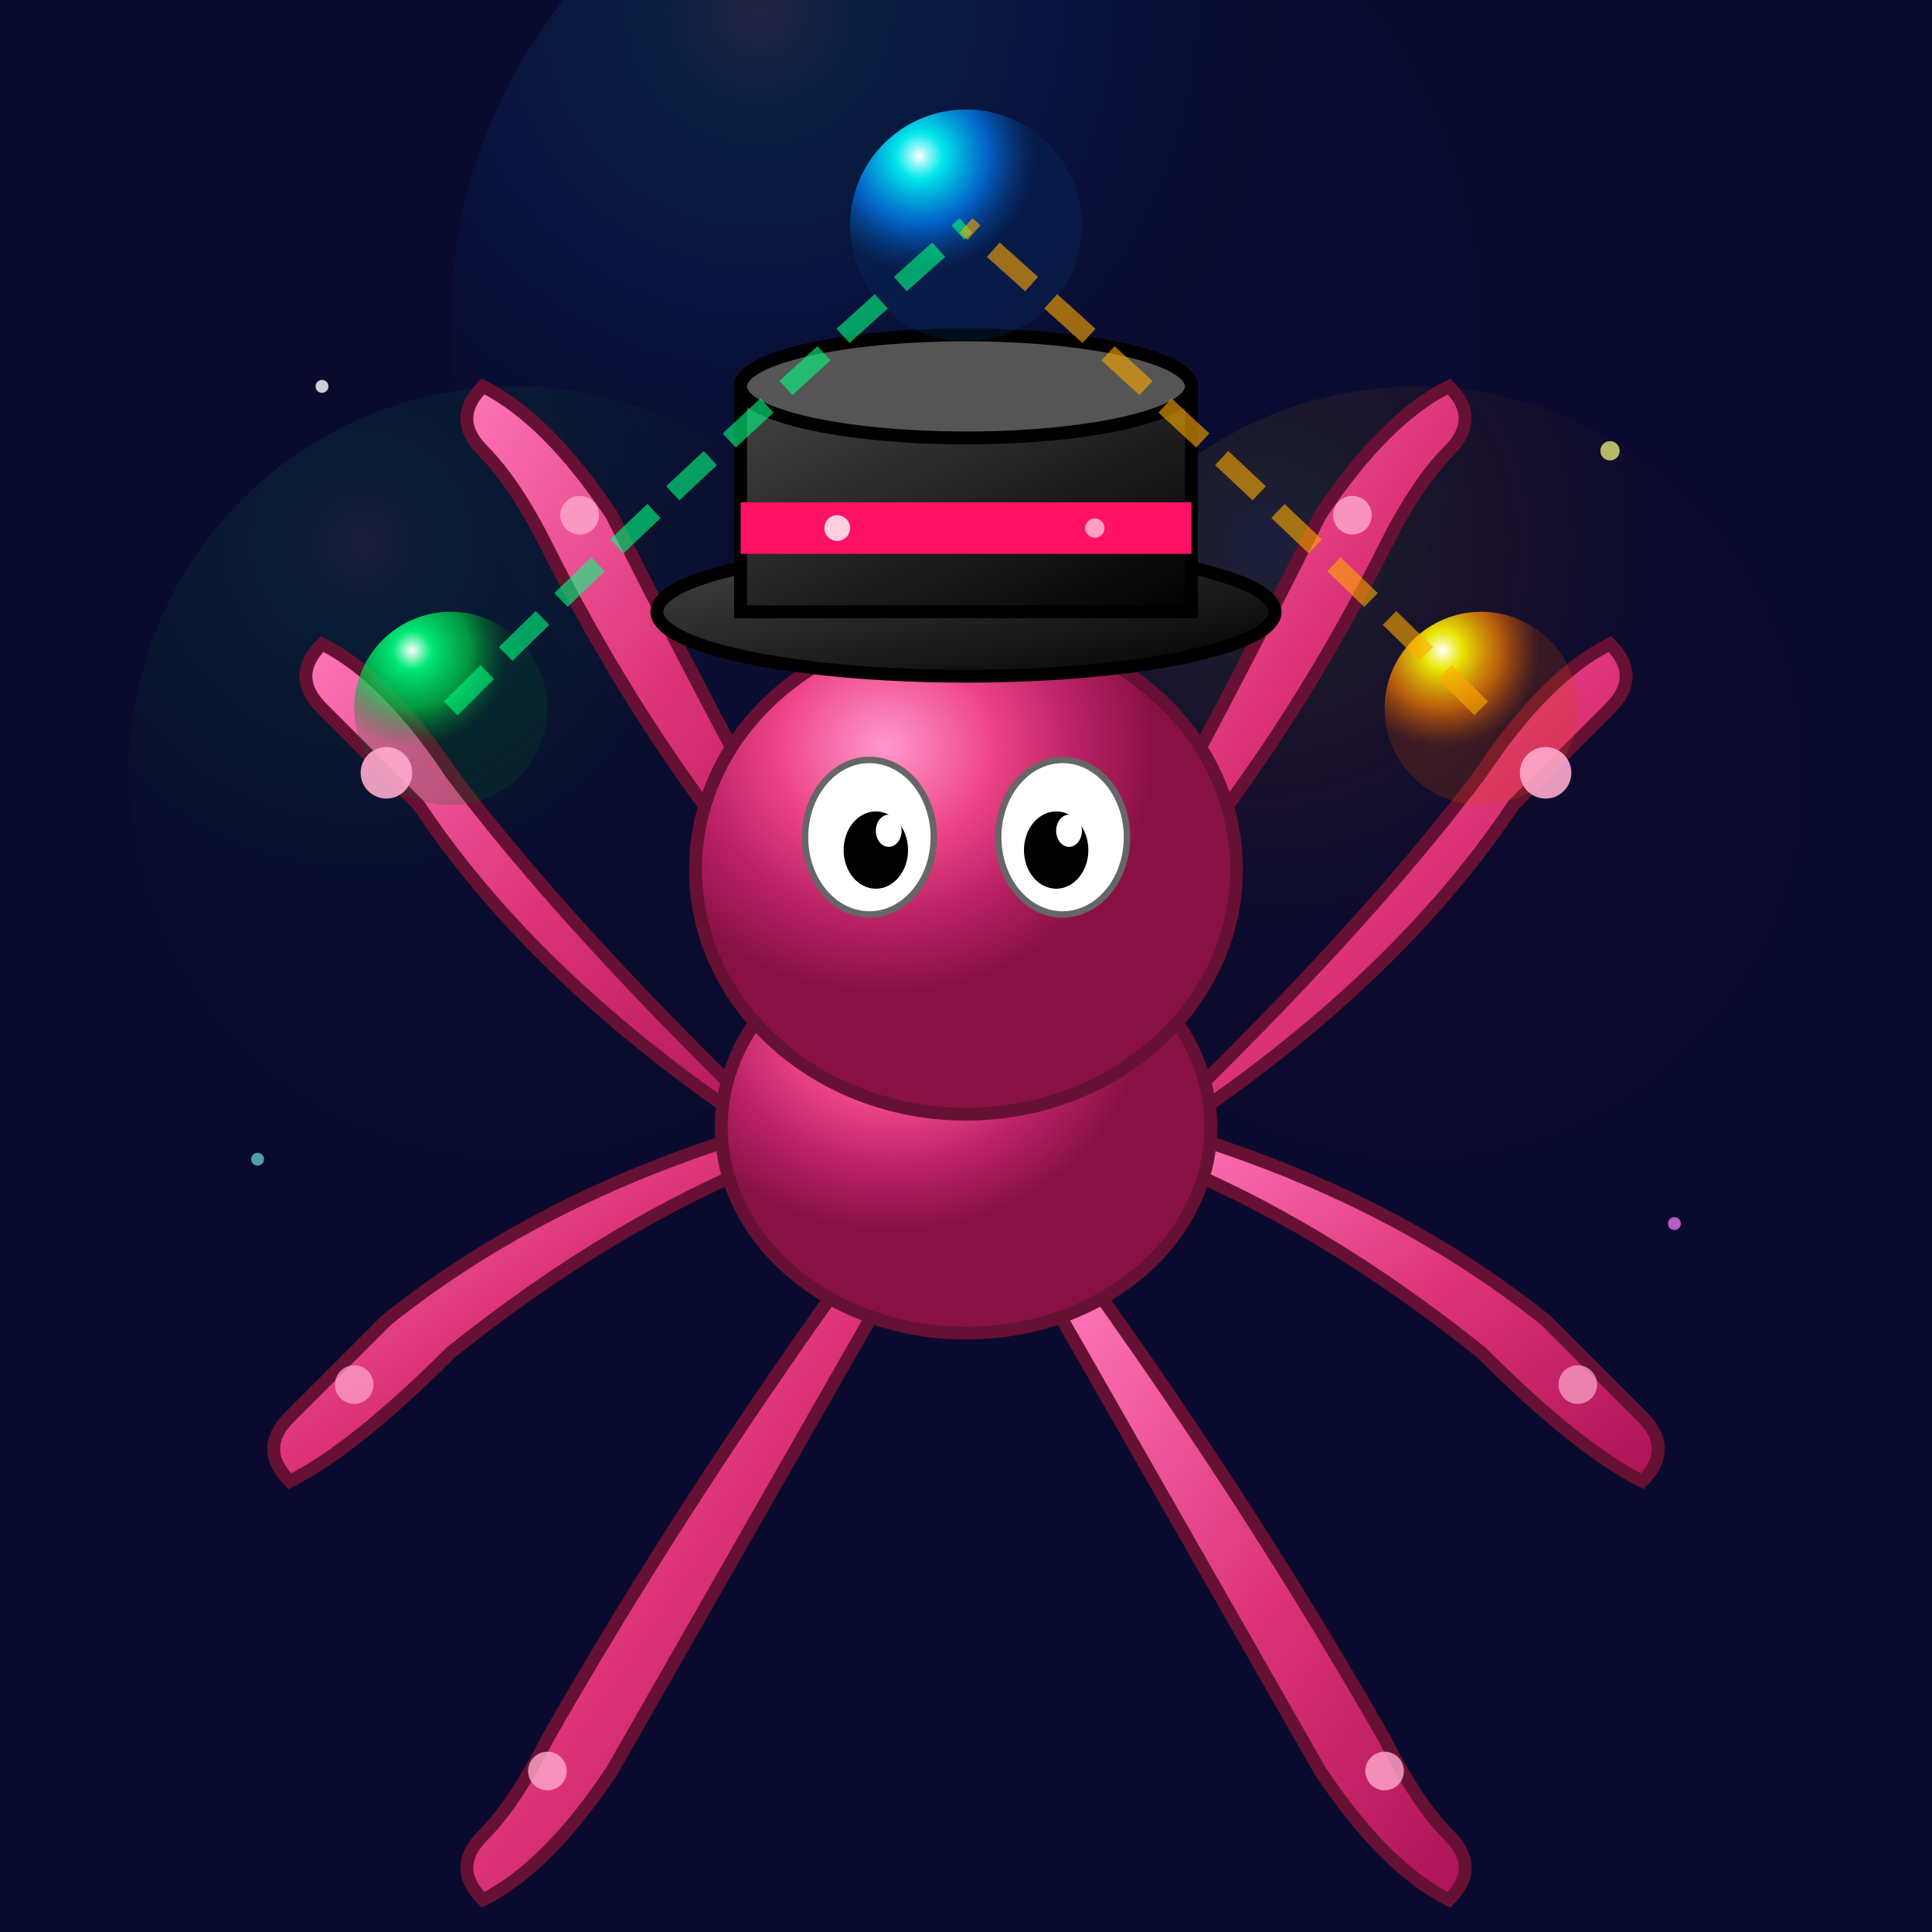 <svg viewBox="0 0 300 300" xmlns="http://www.w3.org/2000/svg">
  <defs>
    <!-- Glowing orb gradients -->
    <radialGradient id="orb1" cx="30%" cy="20%">
      <stop offset="0%" stop-color="#ffffff" stop-opacity="1"/>
      <stop offset="20%" stop-color="#00ffff" stop-opacity="0.9"/>
      <stop offset="60%" stop-color="#0080ff" stop-opacity="0.7"/>
      <stop offset="100%" stop-color="#004080" stop-opacity="0.2"/>
    </radialGradient>
    
    <radialGradient id="orb2" cx="30%" cy="20%">
      <stop offset="0%" stop-color="#ffffff" stop-opacity="1"/>
      <stop offset="20%" stop-color="#00ff80" stop-opacity="0.9"/>
      <stop offset="60%" stop-color="#00cc44" stop-opacity="0.7"/>
      <stop offset="100%" stop-color="#006622" stop-opacity="0.2"/>
    </radialGradient>
    
    <radialGradient id="orb3" cx="30%" cy="20%">
      <stop offset="0%" stop-color="#ffffff" stop-opacity="1"/>
      <stop offset="20%" stop-color="#ffff00" stop-opacity="0.9"/>
      <stop offset="60%" stop-color="#ff8000" stop-opacity="0.7"/>
      <stop offset="100%" stop-color="#cc4400" stop-opacity="0.2"/>
    </radialGradient>
    
    <!-- Octopus body gradient -->
    <radialGradient id="octopusBody" cx="35%" cy="25%">
      <stop offset="0%" stop-color="#ff99cc"/>
      <stop offset="40%" stop-color="#ee4488"/>
      <stop offset="70%" stop-color="#bb2266"/>
      <stop offset="100%" stop-color="#881144"/>
    </radialGradient>
    
    <!-- Tentacle gradient -->
    <linearGradient id="tentacle" x1="0%" y1="0%" x2="100%" y2="100%">
      <stop offset="0%" stop-color="#ff77bb"/>
      <stop offset="50%" stop-color="#dd3377"/>
      <stop offset="100%" stop-color="#aa1155"/>
    </linearGradient>
    
    <!-- Hat gradient -->
    <linearGradient id="hatGrad" x1="0%" y1="0%" x2="100%" y2="100%">
      <stop offset="0%" stop-color="#444444"/>
      <stop offset="50%" stop-color="#222222"/>
      <stop offset="100%" stop-color="#000000"/>
    </linearGradient>
    
    <!-- Glow filter -->
    <filter id="glow" x="-50%" y="-50%" width="200%" height="200%">
      <feGaussianBlur stdDeviation="4" result="coloredBlur"/>
      <feMerge> 
        <feMergeNode in="coloredBlur"/>
        <feMergeNode in="SourceGraphic"/>
      </feMerge>
    </filter>
    
    <!-- Strong glow for orbs -->
    <filter id="strongGlow" x="-100%" y="-100%" width="300%" height="300%">
      <feGaussianBlur stdDeviation="6" result="coloredBlur"/>
      <feMerge> 
        <feMergeNode in="coloredBlur"/>
        <feMergeNode in="SourceGraphic"/>
      </feMerge>
    </filter>
  </defs>
  
  <!-- Deep ocean background -->
  <rect width="300" height="300" fill="#0a0a2e"/>
  
  <!-- Ambient light rays -->
  <circle cx="150" cy="50" r="80" fill="url(#orb1)" opacity="0.1"/>
  <circle cx="80" cy="120" r="60" fill="url(#orb2)" opacity="0.08"/>
  <circle cx="220" cy="120" r="60" fill="url(#orb3)" opacity="0.08"/>
  
  <!-- Octopus tentacles with dynamic curves -->
  <!-- Left juggling tentacle -->
  <path d="M 125 180 Q 85 155 65 125 Q 55 115 50 110 Q 45 105 50 100 Q 60 105 70 120 Q 85 140 110 165 Q 120 175 125 180" 
        fill="url(#tentacle)" stroke="#661133" stroke-width="2" filter="url(#glow)"/>
  
  <!-- Right juggling tentacle -->
  <path d="M 175 180 Q 215 155 235 125 Q 245 115 250 110 Q 255 105 250 100 Q 240 105 230 120 Q 215 140 190 165 Q 180 175 175 180" 
        fill="url(#tentacle)" stroke="#661133" stroke-width="2" filter="url(#glow)"/>
  
  <!-- Top reaching tentacle (left) -->
  <path d="M 135 155 Q 105 125 85 85 Q 80 75 75 70 Q 70 65 75 60 Q 85 65 95 80 Q 115 120 135 155" 
        fill="url(#tentacle)" stroke="#661133" stroke-width="2" filter="url(#glow)"/>
  
  <!-- Top reaching tentacle (right) -->
  <path d="M 165 155 Q 195 125 215 85 Q 220 75 225 70 Q 230 65 225 60 Q 215 65 205 80 Q 185 120 165 155" 
        fill="url(#tentacle)" stroke="#661133" stroke-width="2" filter="url(#glow)"/>
  
  <!-- Bottom tentacles -->
  <path d="M 130 200 Q 105 235 85 270 Q 80 280 75 285 Q 70 290 75 295 Q 85 290 95 275 Q 115 240 135 205" 
        fill="url(#tentacle)" stroke="#661133" stroke-width="2" filter="url(#glow)"/>
  
  <path d="M 170 200 Q 195 235 215 270 Q 220 280 225 285 Q 230 290 225 295 Q 215 290 205 275 Q 185 240 165 205" 
        fill="url(#tentacle)" stroke="#661133" stroke-width="2" filter="url(#glow)"/>
  
  <!-- Side tentacles -->
  <path d="M 120 175 Q 85 185 60 205 Q 50 215 45 220 Q 40 225 45 230 Q 55 225 70 210 Q 95 190 120 180" 
        fill="url(#tentacle)" stroke="#661133" stroke-width="2" filter="url(#glow)"/>
  
  <path d="M 180 175 Q 215 185 240 205 Q 250 215 255 220 Q 260 225 255 230 Q 245 225 230 210 Q 205 190 180 180" 
        fill="url(#tentacle)" stroke="#661133" stroke-width="2" filter="url(#glow)"/>
  
  <!-- Octopus body -->
  <ellipse cx="150" cy="175" rx="38" ry="32" fill="url(#octopusBody)" stroke="#661133" stroke-width="2" filter="url(#glow)"/>
  
  <!-- Octopus head -->
  <ellipse cx="150" cy="135" rx="42" ry="38" fill="url(#octopusBody)" stroke="#661133" stroke-width="2" filter="url(#glow)"/>
  
  <!-- Eyes with personality -->
  <ellipse cx="135" cy="130" rx="10" ry="12" fill="white" stroke="#666" stroke-width="1"/>
  <ellipse cx="165" cy="130" rx="10" ry="12" fill="white" stroke="#666" stroke-width="1"/>
  <ellipse cx="136" cy="132" rx="5" ry="6" fill="black"/>
  <ellipse cx="164" cy="132" rx="5" ry="6" fill="black"/>
  
  <!-- Eye highlights -->
  <ellipse cx="138" cy="129" rx="2" ry="2.5" fill="white"/>
  <ellipse cx="166" cy="129" rx="2" ry="2.5" fill="white"/>
  
  <!-- Elegant top hat -->
  <ellipse cx="150" cy="95" rx="48" ry="10" fill="url(#hatGrad)" stroke="black" stroke-width="2"/>
  <rect x="115" y="60" width="70" height="35" fill="url(#hatGrad)" stroke="black" stroke-width="2"/>
  <ellipse cx="150" cy="60" rx="35" ry="8" fill="#555555" stroke="black" stroke-width="2"/>
  
  <!-- Hat band with sparkle -->
  <rect x="115" y="78" width="70" height="8" fill="#ff1166"/>
  <circle cx="130" cy="82" r="2" fill="white" opacity="0.8"/>
  <circle cx="170" cy="82" r="1.5" fill="white" opacity="0.6"/>
  
  <!-- Glowing juggling orbs -->
  <circle cx="150" cy="35" r="18" fill="url(#orb1)" filter="url(#strongGlow)"/>
  <circle cx="70" cy="110" r="15" fill="url(#orb2)" filter="url(#strongGlow)"/>
  <circle cx="230" cy="110" r="15" fill="url(#orb3)" filter="url(#strongGlow)"/>
  
  <!-- Motion trails -->
  <path d="M 70 110 Q 105 75 150 35" stroke="#00ff80" stroke-width="3" fill="none" opacity="0.6" stroke-dasharray="8,4">
    <animate attributeName="stroke-dashoffset" values="0;12" dur="0.8s" repeatCount="indefinite"/>
  </path>
  
  <path d="M 230 110 Q 195 75 150 35" stroke="#ffaa00" stroke-width="3" fill="none" opacity="0.6" stroke-dasharray="8,4">
    <animate attributeName="stroke-dashoffset" values="0;12" dur="0.8s" repeatCount="indefinite"/>
  </path>
  
  <!-- Suction cups on tentacles -->
  <circle cx="60" cy="120" r="4" fill="#ffaacc" opacity="0.9"/>
  <circle cx="240" cy="120" r="4" fill="#ffaacc" opacity="0.9"/>
  <circle cx="90" cy="80" r="3" fill="#ffaacc" opacity="0.8"/>
  <circle cx="210" cy="80" r="3" fill="#ffaacc" opacity="0.8"/>
  <circle cx="85" cy="275" r="3" fill="#ffaacc" opacity="0.8"/>
  <circle cx="215" cy="275" r="3" fill="#ffaacc" opacity="0.8"/>
  <circle cx="55" cy="215" r="3" fill="#ffaacc" opacity="0.7"/>
  <circle cx="245" cy="215" r="3" fill="#ffaacc" opacity="0.7"/>
  
  <!-- Magical sparkles around the performance -->
  <circle cx="50" cy="60" r="1" fill="white" opacity="0.8">
    <animate attributeName="opacity" values="0.3;1;0.3" dur="2s" repeatCount="indefinite"/>
  </circle>
  <circle cx="250" cy="70" r="1.5" fill="#ffff80" opacity="0.7">
    <animate attributeName="opacity" values="0.2;0.9;0.2" dur="1.5s" repeatCount="indefinite"/>
  </circle>
  <circle cx="40" cy="180" r="1" fill="#80ffff" opacity="0.6">
    <animate attributeName="opacity" values="0.4;1;0.4" dur="1.8s" repeatCount="indefinite"/>
  </circle>
  <circle cx="260" cy="190" r="1" fill="#ff80ff" opacity="0.7">
    <animate attributeName="opacity" values="0.3;0.8;0.3" dur="2.2s" repeatCount="indefinite"/>
  </circle>
</svg>